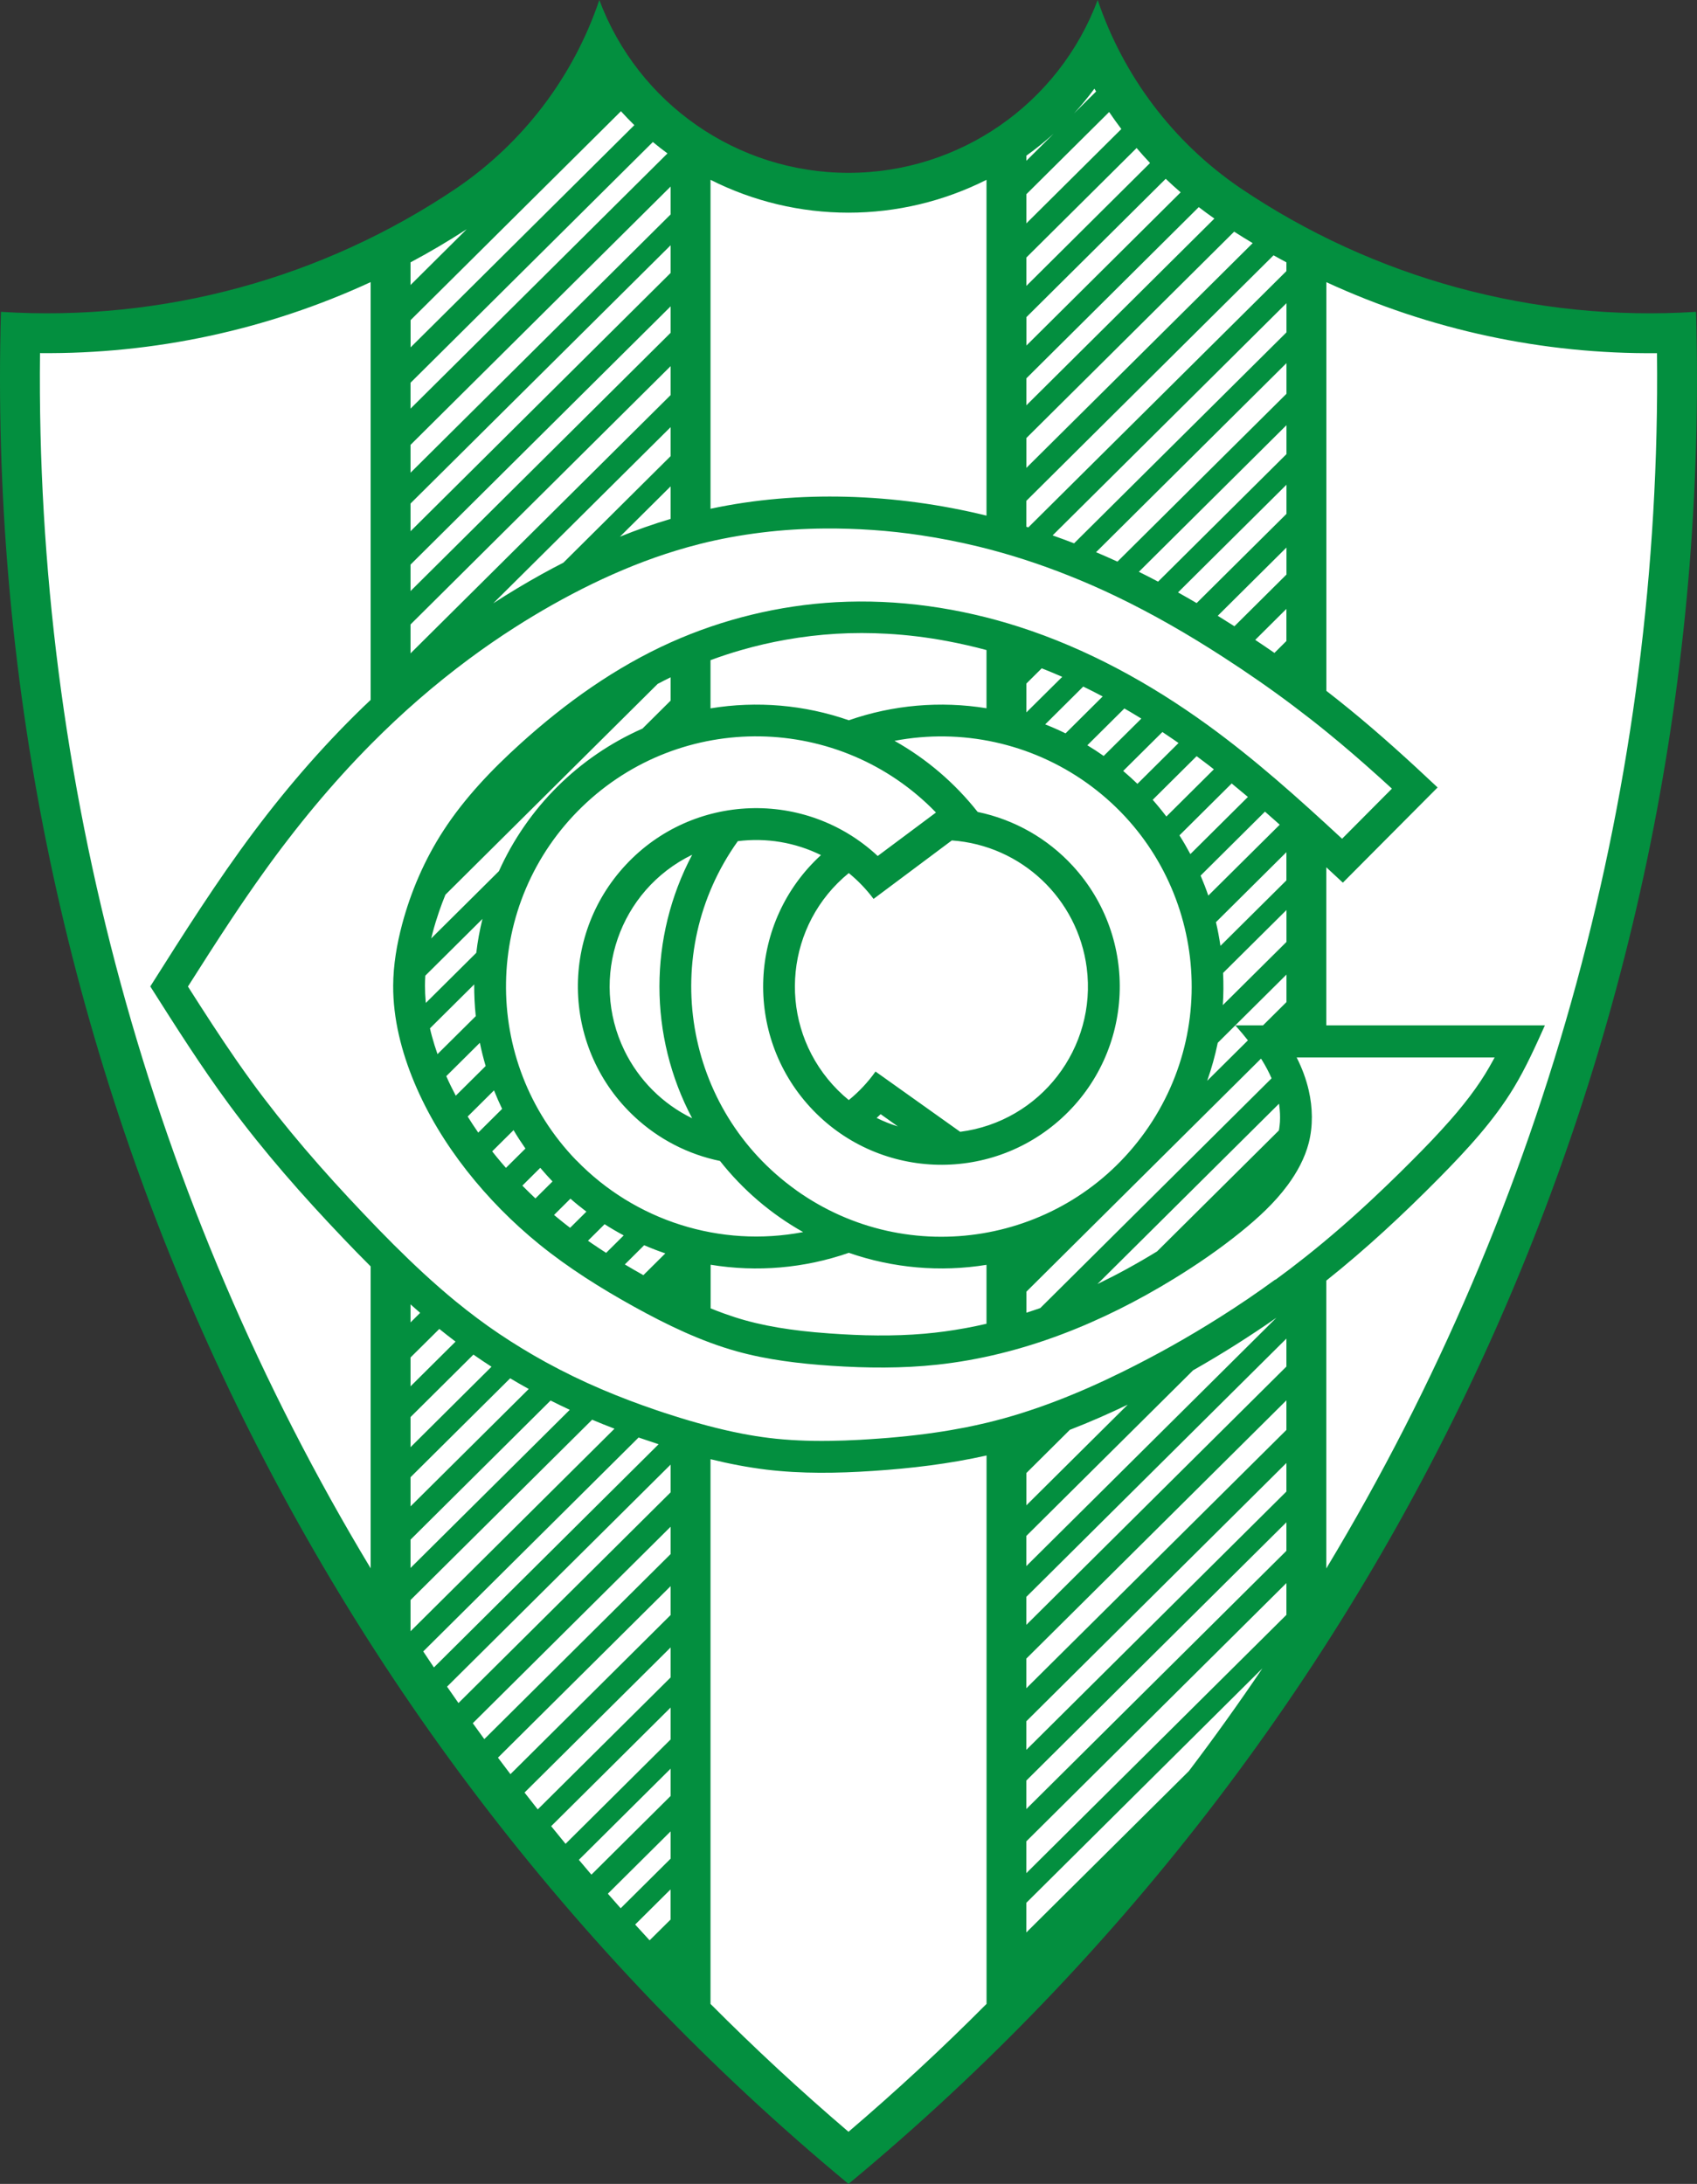 <?xml version="1.0" encoding="UTF-8"?>
<svg id="_0" data-name="0" xmlns="http://www.w3.org/2000/svg" viewBox="0 0 302.04 388.77">
  <rect x="0" y="0" width="302.04" height="388.77" fill="#333333" stroke="none"/>
  <defs>
    <style>
      .cls-1 {
        fill: #fff;
      }

      .cls-1, .cls-2 {
        stroke-width: 0px;
      }

      .cls-2 {
        fill: #038f3f;
      }
    </style>
  </defs>
  <path class="cls-1" d="M298.83,58.32c-28.11,1.79-56.02-5.8-79.36-21.59-11.58-7.92-20.27-19.4-24.76-32.69-6.76,18.09-24.05,30.09-43.36,30.09s-36.59-11.99-43.36-30.09c-4.49,13.3-13.17,24.77-24.76,32.69C59.91,52.51,31.99,60.11,3.88,58.32.31,183.85,54.7,304.05,151.35,384.2c96.66-80.16,151.05-200.35,147.47-325.88Z"/>
  <path class="cls-2" d="M301.87,55.51c-28.76,1.83-57.31-5.93-81.18-22.08-11.85-8.1-20.73-19.84-25.32-33.43-6.92,18.5-24.6,30.77-44.35,30.77S113.59,18.5,106.67,0c-4.59,13.6-13.48,25.33-25.32,33.43C57.48,49.57,28.93,57.34.17,55.51c-3.66,128.38,51.98,251.29,150.85,333.26,98.87-81.97,154.5-204.88,150.85-333.26ZM194.79,15.79c.1.17.2.34.3.5l-3.92,3.89c1.28-1.4,2.49-2.87,3.62-4.4ZM182.68,27.71c1.69-1.21,3.3-2.51,4.84-3.9l-4.84,4.81v-.91ZM182.68,34.57l14.73-14.63c.7,1.03,1.42,2.04,2.17,3.03l-16.9,16.79v-5.18ZM182.68,45.84l19.62-19.49c.78.91,1.57,1.8,2.39,2.67l-22.01,21.87v-5.05ZM182.68,56.46l24.8-24.63c.87.83,1.75,1.63,2.66,2.41l-27.45,27.27v-5.05ZM182.68,67.35l30.68-30.48c.91.7,1.84,1.38,2.78,2.04l-33.46,33.24v-4.8ZM182.68,77.98l36.98-36.74c1.09.7,2.19,1.38,3.3,2.04l-40.28,40.01v-5.32ZM182.68,89.15l43.99-43.7c.76.43,1.53.84,2.29,1.25v1.56l-45.93,45.62c-.12-.04-.24-.08-.36-.11v-4.61ZM219.7,111.48c-.98-.63-1.97-1.25-2.96-1.86l12.23-12.15v4.81l-9.26,9.2ZM228.96,108.39v5.72l-2.13,2.12c-1.13-.78-2.27-1.56-3.42-2.32l5.55-5.52ZM212.99,107.36c-1.1-.64-2.21-1.28-3.32-1.9l19.3-19.17v5.19l-15.98,15.87ZM206.12,103.54c-1.13-.6-2.27-1.18-3.42-1.75l26.27-26.1v5.15l-22.85,22.7ZM198.89,99.98c-1.26-.58-2.53-1.14-3.81-1.68l33.89-33.66v5.46l-30.08,29.88ZM191.17,96.72c-1.27-.49-2.54-.96-3.82-1.41l41.62-41.34v5.2l-37.8,37.55ZM126.46,32.01c7.62,3.85,16.03,5.85,24.56,5.85s16.95-2.01,24.56-5.85v59.78c-8.15-2-16.5-3.14-24.9-3.36-8.12-.21-16.29.44-24.22,2.14v-58.56ZM73.07,46.7c3.42-1.82,6.75-3.79,10-5.9l-10,9.94v-4.04ZM73.07,57l37.45-37.2c.77.85,1.56,1.68,2.38,2.48l-39.82,39.56v-4.84ZM73.07,68.13l43.13-42.85c.84.7,1.71,1.38,2.6,2.03l-45.73,45.43v-4.61ZM73.07,79.19l46.29-45.98v4.96l-46.29,45.98v-4.96ZM73.07,89.64l46.29-45.98v4.93l-46.29,45.98v-4.93ZM73.07,100.51l46.29-45.98v4.71l-46.29,45.98v-4.71ZM73.07,111.16l46.29-45.98v5.15l-46.29,45.98v-5.15ZM100.28,100.16c-1.29.66-2.57,1.35-3.85,2.05-2.94,1.63-5.82,3.36-8.64,5.19l31.57-31.36v5.16l-19.08,18.96ZM119.36,86.58v5.79c-3.05.91-6.06,1.97-9.02,3.17l9.02-8.96ZM65.97,279.18C26.66,213.94,6.28,139.03,7.12,62.86c20.31.19,40.41-4.12,58.85-12.64v74.37c-7.59,7.17-14.49,15.08-20.75,23.43-6.64,8.86-12.55,18.22-18.47,27.58,4.52,7.13,9.04,14.26,14.03,21.03,6.19,8.4,13.11,16.26,20.34,23.84,1.6,1.68,3.21,3.34,4.85,4.97v53.73ZM78.19,236.57c.95.77,1.92,1.52,2.89,2.26l-8.01,7.96v-5.14l5.12-5.08ZM73.07,235.42v-3.22c.57.51,1.14,1.01,1.71,1.51l-1.71,1.7ZM84.26,241.14c1.06.74,2.13,1.46,3.22,2.16l-14.41,14.32v-5.36l11.19-11.12ZM90.8,245.36c1.09.65,2.19,1.29,3.31,1.9l-21.04,20.9v-5.19l17.73-17.61ZM98,249.32c.57.28,1.13.56,1.7.84.57.27,1.14.54,1.71.81l-28.34,28.15v-5.04l24.93-24.77ZM105.39,252.73c1.32.56,2.64,1.09,3.98,1.6l-36.3,36.06v-5.56l32.32-32.1ZM75.33,293.98l38.33-38.08c1.18.41,2.37.81,3.56,1.2l-39.99,39.73c-.64-.95-1.27-1.89-1.9-2.85ZM119.36,341.7l-3.74,3.71c-.86-.93-1.72-1.87-2.57-2.81l6.3-6.26v5.37ZM119.36,330.87l-8.89,8.83c-.76-.86-1.52-1.72-2.28-2.59l11.17-11.1v4.86ZM119.36,319.71l-14.1,14.01c-.75-.88-1.49-1.76-2.23-2.64l16.33-16.23v4.86ZM119.36,309.65l-18.7,18.58c-.86-1.04-1.71-2.09-2.56-3.14l21.26-21.12v5.68ZM119.36,298.61l-23.65,23.49c-.79-1-1.57-2-2.35-3l26-25.83v5.34ZM119.36,287.5l-28.51,28.33c-.74-.98-1.48-1.96-2.22-2.94l30.73-30.53v5.15ZM119.36,276.65l-33.16,32.94c-.69-.94-1.37-1.88-2.05-2.83l35.21-34.98v4.87ZM119.36,265.66l-37.76,37.51c-.68-.97-1.36-1.94-2.03-2.92l39.79-39.53v4.94ZM175.58,356.73c-7.87,7.92-16.07,15.51-24.56,22.76-8.49-7.25-16.69-14.85-24.56-22.76v-96.97c3.29.81,6.61,1.45,9.96,1.86,6.26.75,12.61.65,18.94.23,6.82-.45,13.6-1.26,20.23-2.75v97.63ZM211.62,315.26l-28.95,28.75v-5.28l42.02-41.74c-4.19,6.21-8.55,12.3-13.07,18.26ZM228.96,287.47l-46.29,45.98v-5.66l46.29-45.98v5.66ZM228.96,276.07l-46.29,45.98v-5.08l46.29-45.98v5.08ZM228.96,265.52l-46.29,45.98v-5.09l46.29-45.98v5.09ZM228.96,254.55l-46.29,45.98v-5.27l46.29-45.98v5.27ZM228.96,243.27l-46.29,45.98v-4.98l46.29-45.98v4.98ZM212.38,243.92c5.14-2.92,10.07-6.04,14.8-9.34l-44.51,44.21v-5.37l29.71-29.51ZM182.68,267.97v-5.75l7.74-7.69c3.49-1.35,6.92-2.86,10.3-4.48l-18.04,17.92ZM226.98,227.78c-3.2,2.34-6.48,4.57-9.84,6.69-2.77,1.75-5.59,3.44-8.46,5.05-1.43.81-2.88,1.59-4.34,2.36-1.46.77-2.92,1.52-4.4,2.25-3.98,1.97-8.01,3.77-12.08,5.32-2.04.78-4.08,1.49-6.14,2.14-1.03.32-2.06.63-3.09.91-1.03.29-2.07.55-3.11.8-1.21.29-2.43.55-3.66.8-1.79.35-3.59.66-5.41.92-2.19.32-4.41.58-6.65.79-1.12.11-2.24.2-3.37.28s-2.26.16-3.38.22c-1.86.1-3.72.17-5.55.19-1.82.02-3.62,0-5.4-.09-.89-.04-1.77-.1-2.65-.17-.88-.07-1.75-.16-2.62-.27-1.55-.19-3.11-.44-4.67-.74-2.1-.4-4.21-.9-6.33-1.46-1.06-.28-2.12-.58-3.18-.89s-2.12-.64-3.18-.98c-.98-.31-1.95-.63-2.91-.96-1.46-.5-2.91-1.02-4.34-1.56-3.47-1.31-6.87-2.75-10.18-4.36-1.65-.8-3.29-1.65-4.9-2.53-2.84-1.56-5.6-3.24-8.28-5.04-1.34-.9-2.65-1.83-3.94-2.8-1.29-.96-2.56-1.96-3.81-2.98-1.94-1.59-3.84-3.26-5.71-4.98-1.81-1.67-3.59-3.39-5.36-5.15-.88-.88-1.76-1.77-2.63-2.67-.87-.9-1.75-1.81-2.61-2.72-3.62-3.8-7.14-7.66-10.51-11.61-1.68-1.97-3.33-3.97-4.94-5.99-.8-1.01-1.59-2.03-2.37-3.05-.78-1.02-1.55-2.05-2.3-3.09-.87-1.19-1.72-2.4-2.57-3.62-2.96-4.27-5.81-8.69-8.66-13.17,2.58-4.07,5.16-8.11,7.79-12.07,1.83-2.76,3.7-5.48,5.61-8.15,1.46-2.05,2.96-4.07,4.49-6.05,1.53-1.99,3.1-3.95,4.7-5.87,3.21-3.85,6.57-7.56,10.08-11.1,2.71-2.73,5.51-5.36,8.41-7.88,2.9-2.52,5.89-4.92,8.97-7.21,2.65-1.96,5.36-3.84,8.14-5.61,2.17-1.39,4.37-2.71,6.61-3.98,2.34-1.32,4.73-2.58,7.13-3.75,2.41-1.17,4.85-2.25,7.31-3.24,2.55-1.02,5.12-1.93,7.72-2.72,1.37-.42,2.74-.8,4.12-1.15,1.8-.46,3.62-.85,5.46-1.19,1.84-.34,3.69-.62,5.55-.85,3.72-.46,7.49-.69,11.27-.72,2.86-.02,5.72.07,8.58.27,2.85.2,5.7.51,8.53.94,3.47.52,6.91,1.2,10.32,2.03,5.48,1.34,10.88,3.1,16.15,5.21,2.74,1.09,5.45,2.28,8.12,3.56,3.3,1.58,6.54,3.29,9.74,5.11,3.2,1.82,6.35,3.75,9.47,5.77,2.15,1.39,4.27,2.81,6.37,4.27s4.16,2.95,6.2,4.49c2.01,1.51,3.98,3.05,5.92,4.63,1.56,1.27,3.11,2.57,4.64,3.89,1.53,1.32,3.05,2.66,4.57,4.03.77.7,1.55,1.4,2.32,2.11l-8.87,8.92c-7.69-7.13-15.48-14.13-23.98-20.28-10.23-7.41-21.49-13.59-33.55-17.46-10.48-3.36-21.56-4.97-32.55-4.37-10.12.56-20.16,3.01-29.38,7.14-9.85,4.42-18.75,10.77-26.8,18.06-5.15,4.66-9.95,9.7-13.7,15.48-3.3,5.09-5.77,10.76-7.34,16.67-.95,3.58-1.57,7.24-1.59,10.91-.03,5.88,1.48,11.78,3.77,17.26,2.37,5.66,5.57,10.88,9.33,15.68,3.79,4.83,8.14,9.23,12.9,13.1,5.23,4.24,10.95,7.83,16.87,11.11,5.84,3.23,11.89,6.16,18.26,7.94,5.46,1.52,11.17,2.2,16.87,2.58,6.3.42,12.61.48,18.86-.2,7.51-.81,14.94-2.69,22.03-5.36,7-2.63,13.69-6.02,20.05-9.92,4.13-2.53,8.13-5.28,11.91-8.33,3.06-2.48,5.99-5.15,8.34-8.33,1.68-2.28,3.07-4.81,3.77-7.54.77-3.02.7-6.26,0-9.33-.47-2.05-1.21-4.01-2.15-5.87h35.23c-.1.19-.2.38-.31.57-.22.4-.44.8-.67,1.19-.23.39-.46.78-.69,1.16-.55.89-1.13,1.76-1.75,2.63-.65.92-1.35,1.84-2.07,2.74-.78.98-1.6,1.96-2.46,2.93-1.06,1.2-2.16,2.4-3.29,3.59-.57.6-1.14,1.19-1.72,1.78-.58.59-1.17,1.19-1.76,1.78-.71.72-1.43,1.43-2.14,2.13-1.52,1.49-3.05,2.97-4.59,4.41-3.97,3.73-8.04,7.28-12.26,10.62-1.75,1.39-3.52,2.74-5.33,4.06ZM102.59,206.58c-17.1-17.67-16.64-45.86,1.03-62.97,17.67-17.1,45.86-16.64,62.97,1.03l-10.37,7.74c-12.83-11.95-32.91-11.24-44.85,1.59-11.95,12.83-11.24,32.91,1.59,44.85,4.25,3.96,9.5,6.68,15.19,7.85,4.06,5.15,9.09,9.45,14.8,12.66-14.74,2.82-29.92-1.99-40.36-12.77ZM118.41,223.13l-3.9,3.87c-.54-.3-1.07-.61-1.6-.91-.57-.33-1.14-.66-1.7-1l3.44-3.42c1.23.53,2.49,1.02,3.76,1.45ZM111.01,219.92l-3.13,3.11c-.82-.53-1.63-1.06-2.43-1.61-.27-.18-.53-.37-.8-.55l2.96-2.94c1.11.71,2.24,1.37,3.4,1.99ZM104.37,215.69l-2.9,2.88c-.64-.49-1.27-.98-1.89-1.49-.33-.26-.65-.53-.97-.8l2.92-2.9c.92.81,1.87,1.58,2.84,2.31ZM85.87,163.58c-.49,1.99-.86,4-1.1,6.04l-8.98,8.92c-.01-.1-.02-.2-.03-.31-.08-.93-.12-1.85-.12-2.77,0-.59.02-1.18.06-1.78l10.18-10.11ZM76.75,167.04c.08-.34.17-.68.26-1.02.33-1.25.71-2.5,1.13-3.72.35-1.02.73-2.03,1.14-3.03l37.78-37.53c.76-.4,1.53-.79,2.3-1.17v4.15l-5.01,4.98c-11.36,5.01-20.46,14.05-25.55,25.38l-12.05,11.97ZM84.4,175.24c-.01,1.89.08,3.77.28,5.65l-6.81,6.76c-.37-1.05-.7-2.11-.99-3.17-.13-.47-.25-.94-.35-1.42l7.87-7.82ZM85.41,185.64c.28,1.39.63,2.77,1.03,4.13l-5.32,5.28c-.6-1.14-1.17-2.3-1.69-3.48l5.98-5.94ZM87.93,194.11c.44,1.11.92,2.21,1.44,3.29l-4.25,4.22c-.65-.94-1.28-1.89-1.88-2.86l4.68-4.65ZM91.41,201.19c.66,1.12,1.37,2.21,2.11,3.27l-3.47,3.44c-.24-.28-.49-.56-.73-.84-.59-.69-1.16-1.39-1.72-2.1l3.8-3.77ZM96.16,207.89c.7.83,1.43,1.64,2.18,2.43l-3.04,3.02c-.7-.66-1.39-1.33-2.07-2.02-.09-.09-.17-.18-.26-.26l3.19-3.17ZM126.46,126.09v-8.57c1.8-.67,3.63-1.27,5.48-1.8,2.61-.75,5.27-1.37,7.95-1.84,2.97-.53,5.97-.88,8.97-1.06,3-.18,6.02-.17,9.04,0,3.58.2,7.17.64,10.71,1.31,2.34.44,4.67.97,6.97,1.59v10.36c-8.22-1.33-16.64-.6-24.5,2.14-7.9-2.75-16.36-3.48-24.62-2.12ZM155.83,190.75c-1.35,1.9-2.95,3.61-4.76,5.08-1.36-1.11-2.61-2.36-3.72-3.72-9.1-11.16-7.44-27.59,3.72-36.69,1.65,1.35,3.13,2.89,4.41,4.6l13.93-10.41c12.38.88,22.42,10.37,24.01,22.67,1.84,14.28-8.24,27.36-22.52,29.2l-15.07-10.73ZM159.78,200.51c-1.29-.4-2.54-.9-3.75-1.5.24-.22.47-.44.71-.67l3.04,2.16ZM123.19,152.17c-7.76,14.67-7.76,32.23,0,46.9-5.25-2.55-9.49-6.8-12.05-12.05-6.3-12.95-.91-28.56,12.05-34.86ZM126.46,225.14c8.25,1.36,16.72.63,24.62-2.12,7.86,2.73,16.28,3.47,24.5,2.14v10.49c-1.23.29-2.47.54-3.7.77-1.22.22-2.44.42-3.67.59s-2.45.3-3.68.41c-2.75.24-5.54.33-8.36.31-1.41,0-2.83-.05-4.25-.11-.71-.03-1.43-.07-2.14-.11-.72-.04-1.44-.09-2.15-.14-.88-.06-1.75-.13-2.61-.21-1.49-.14-2.97-.3-4.42-.51-1.39-.19-2.75-.42-4.09-.69-1.34-.27-2.65-.58-3.94-.94-1.21-.34-2.41-.73-3.61-1.16-.83-.3-1.66-.61-2.48-.95v-7.77ZM141.69,211.86c-20.02-14.29-24.66-42.1-10.37-62.12,5.07-.64,10.21.22,14.8,2.48-12.92,11.84-13.79,31.92-1.95,44.84,11.84,12.92,31.92,13.79,44.84,1.95,12.92-11.84,13.79-31.92,1.95-44.84-4.5-4.91-10.43-8.28-16.95-9.63-4.06-5.15-9.09-9.45-14.8-12.66,11.95-2.28,24.32.43,34.23,7.5,20.02,14.29,24.66,42.1,10.37,62.12-14.29,20.02-42.1,24.66-62.12,10.37ZM211.87,152.05c-.61-1.14-1.25-2.25-1.95-3.34l9.3-9.24c.97.79,1.93,1.59,2.89,2.4l-10.24,10.17ZM225.15,144.49c.68.59,1.36,1.19,2.04,1.8.19.17.39.35.58.52l-12.71,12.62c-.41-1.2-.87-2.39-1.37-3.56l11.45-11.38ZM207.6,145.36c-.77-1.02-1.59-2.02-2.44-2.98l7.82-7.77c.71.53,1.41,1.06,2.11,1.59.32.25.64.5.96.75l-8.46,8.41ZM202.44,139.53c-.82-.79-1.66-1.55-2.53-2.29l6.98-6.93c.66.44,1.32.89,1.98,1.34.3.2.59.41.89.62l-7.31,7.26ZM196.45,134.58c-.95-.67-1.92-1.31-2.92-1.91l6.59-6.55c.77.44,1.53.89,2.28,1.35.25.15.49.3.74.45l-6.7,6.65ZM189.65,130.55c-1.18-.58-2.39-1.11-3.62-1.6l6.77-6.73c1.16.56,2.32,1.15,3.46,1.76l-6.61,6.57ZM182.68,126.83v-5.15l2.73-2.71c1.16.46,2.31.93,3.45,1.43.07.03.13.06.2.09l-6.38,6.33ZM182.68,229.94l41.76-41.49c.07.1.13.21.2.31.65,1.05,1.21,2.12,1.68,3.2l-41.16,40.89c-.82.29-1.65.57-2.47.83v-3.75ZM227.65,196.49c.01.08.02.16.03.23.14,1.01.18,2.02.13,2.98-.03.41-.07.82-.13,1.21-.02.11-.04.22-.06.33l-21.68,21.53c-1.79,1.1-3.61,2.15-5.45,3.16-1.7.93-3.42,1.81-5.16,2.65l32.31-32.1ZM224.8,182.53h-4.93c.42.48.84.96,1.24,1.44.34.41.68.82,1,1.23l-7.25,7.2c.78-2.21,1.41-4.47,1.88-6.76l3.13-3.11,9.1-9.04v4.9l-4.17,4.14ZM217.64,178.93c.13-1.91.14-3.82.05-5.73l11.28-11.2v5.68l-11.33,11.25ZM217.22,168.38c-.21-1.42-.47-2.83-.8-4.22l12.54-12.46v5.02l-11.74,11.66ZM236.06,279.18v-51.21c7.06-5.62,13.67-11.77,20.06-18.24,4.93-5,9.74-10.18,13.33-16.13,2.12-3.51,3.82-7.29,5.52-11.07h-38.91v-28.14c.98.91,1.96,1.83,2.95,2.74l16.86-16.95c-5.08-4.79-10.24-9.48-15.64-13.89-1.37-1.12-2.76-2.22-4.16-3.31V50.23c18.44,8.51,38.54,12.83,58.85,12.64.84,76.17-19.54,151.07-58.85,216.32Z"/>
</svg>